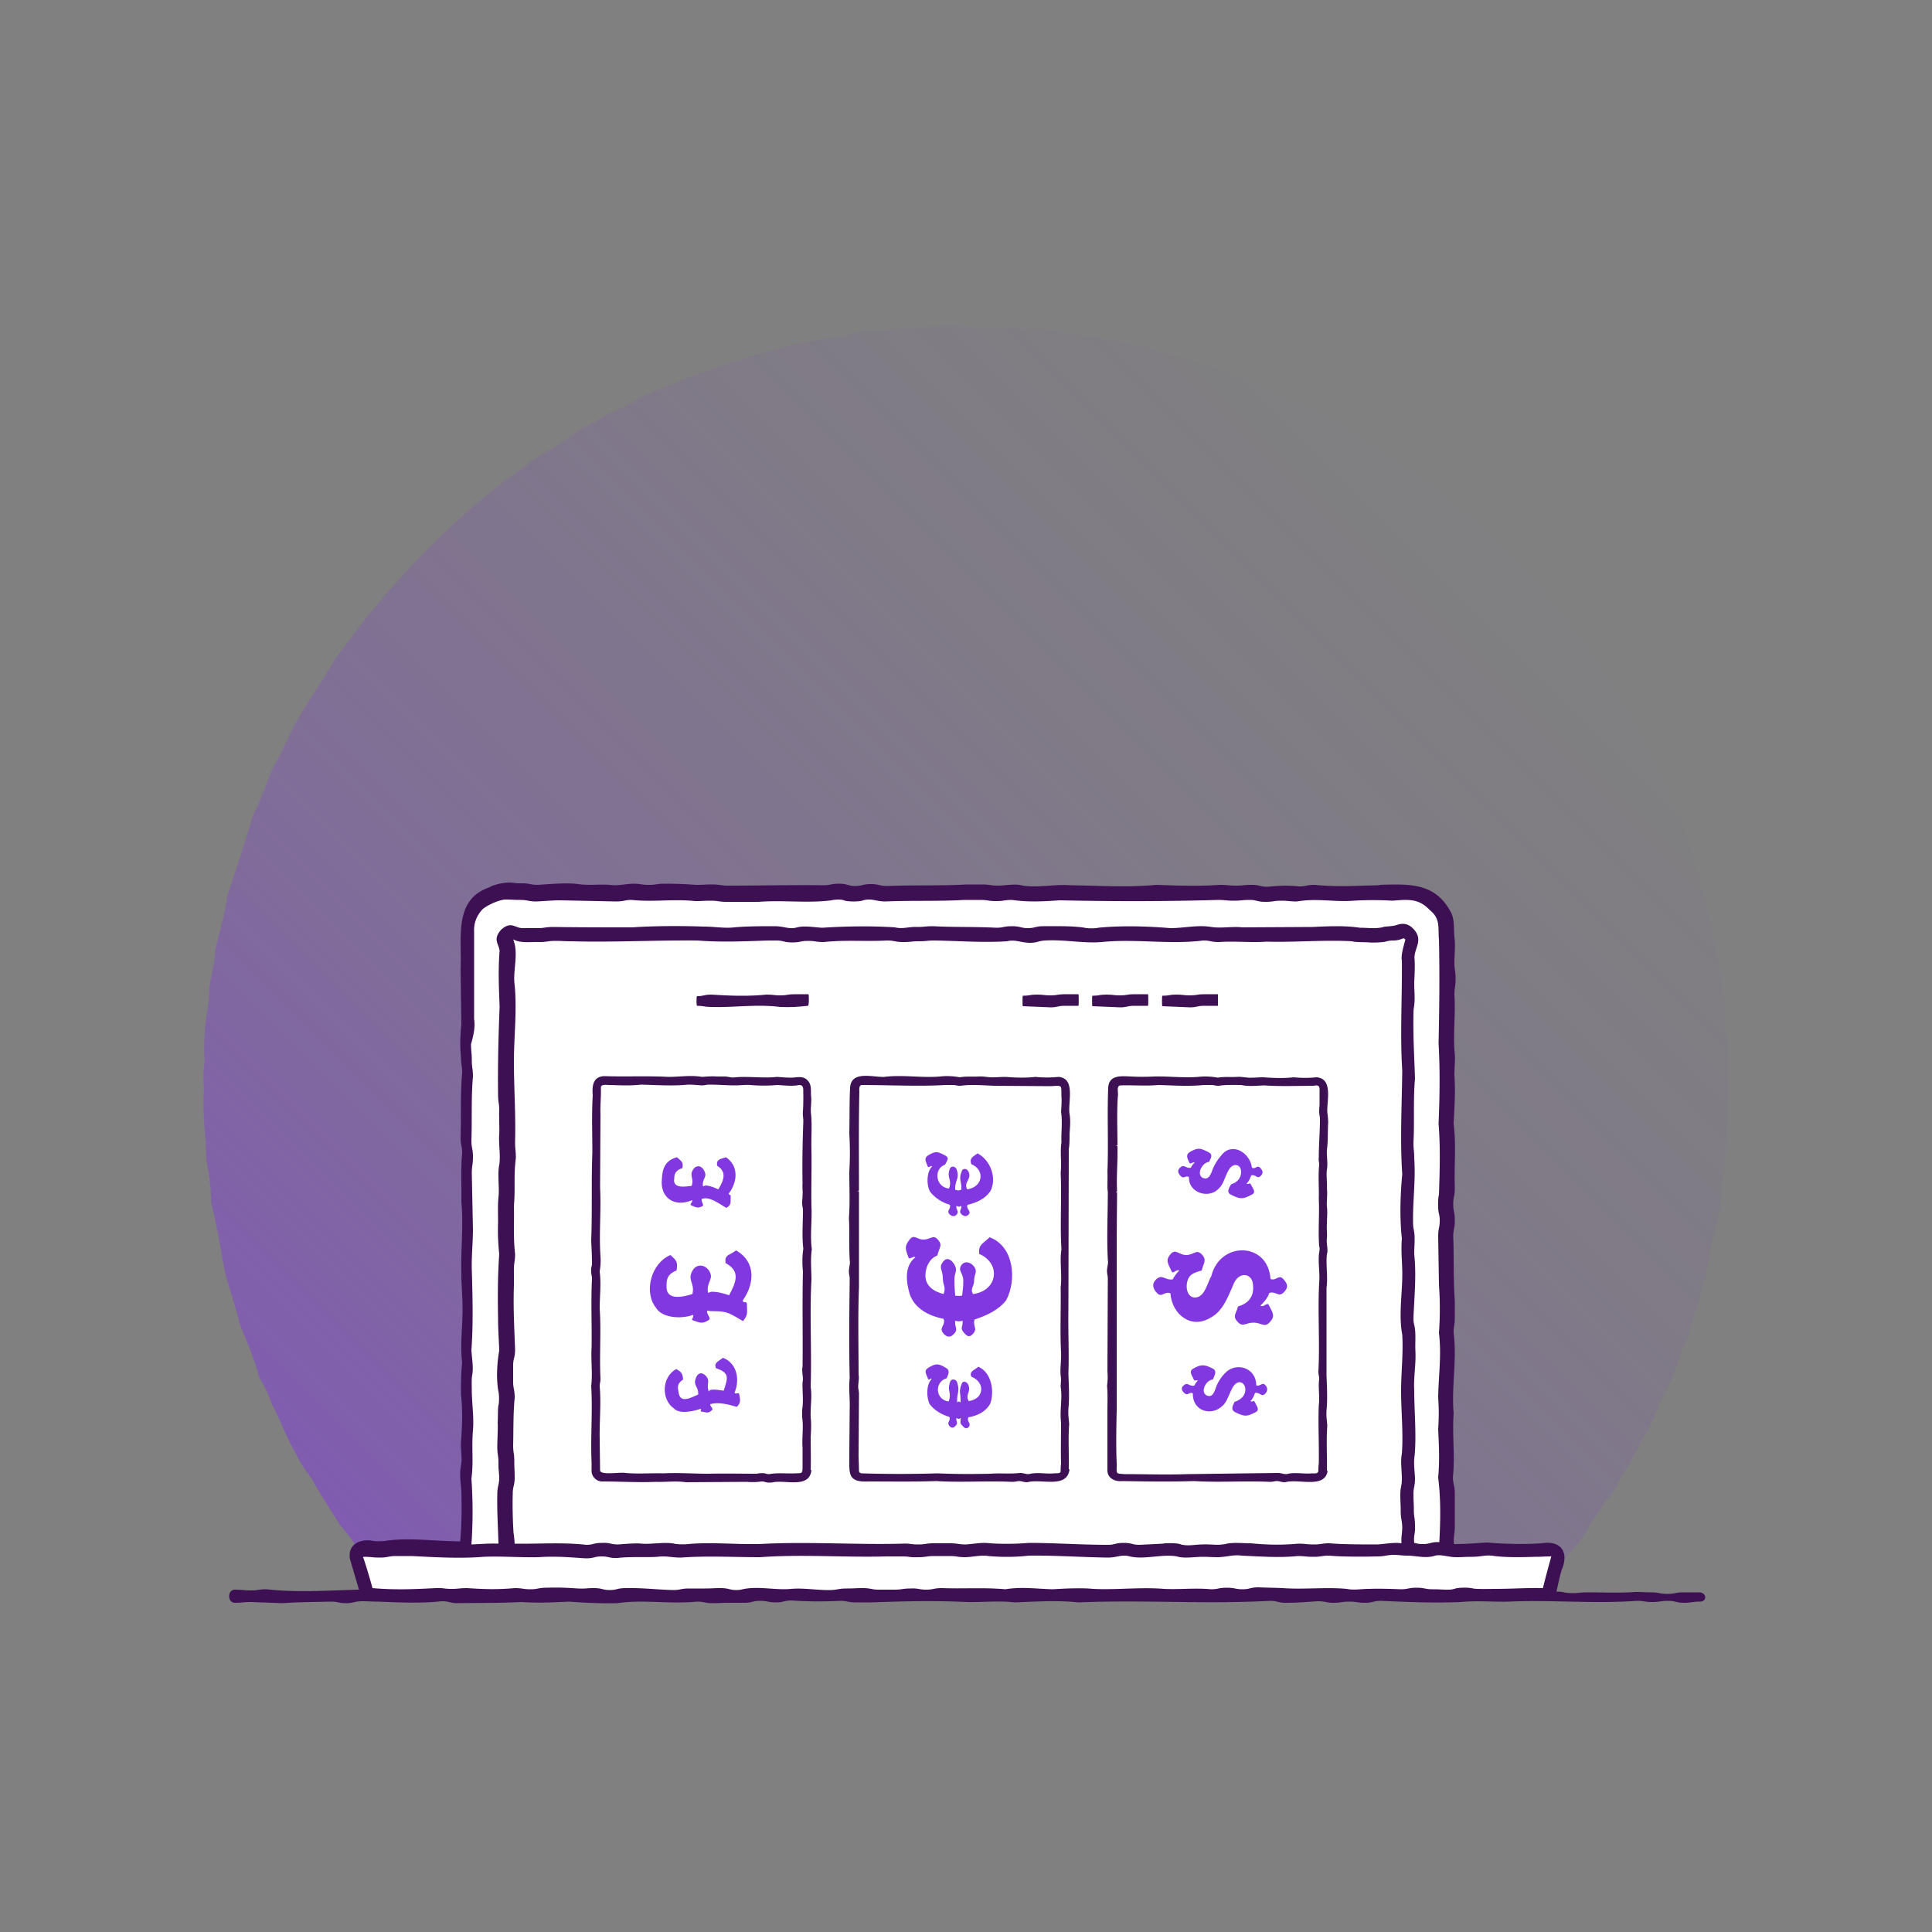 <svg xmlns="http://www.w3.org/2000/svg" xmlns:xlink="http://www.w3.org/1999/xlink" viewBox="0 0 500 500" xmlns:v="https://vecta.io/nano"><rect x="0" y="0" width="500" height="500" fill="#808080" stroke="none"/><linearGradient id="A" gradientUnits="userSpaceOnUse" x1="429.492" y1="102.352" x2="-21.938" y2="553.782"><stop offset="0" stop-color="#8138e0" stop-opacity="0"/><stop offset=".13" stop-color="#8138e0" stop-opacity=".02"/><stop offset=".26" stop-color="#8138e0" stop-opacity=".07"/><stop offset=".4" stop-color="#8138e0" stop-opacity=".17"/><stop offset=".54" stop-color="#8138e0" stop-opacity=".29"/><stop offset=".67" stop-color="#8138e0" stop-opacity=".46"/><stop offset=".81" stop-color="#8138e0" stop-opacity=".66"/><stop offset=".95" stop-color="#8138e0" stop-opacity=".9"/><stop offset="1" stop-color="#8138e0"/></linearGradient><path d="M447.4 282l-.8 18.2-1.1 7.2c0 2.4-.2 4.9-.8 7.2-.3 2.5-.9 4.8-1.7 7.1-.6 3.6-1.2 7.2-2.1 10.7l-4.3 14c-1.1 2.2-1.9 4.5-2.5 6.8-1.3 3.4-3 6.6-4.6 9.9-1 3.5-2.8 6.7-4.7 9.9-1.6 3.3-3.5 6.4-5.4 9.5-1 2.3-2.3 4.3-3.9 6.1-1.3 2-2.7 4.1-4.1 6a30.55 30.55 0 0 1-4 6.1c-3.4 3.5-5.7 7.8-9.3 11l-296.4.2c-2.3-2.8-4.6-5.6-7.1-8.3-2.2-3-4-6.1-6.5-8.8-2.6-4.1-5.3-8.2-7.6-12.4-1.5-1.9-2.9-3.9-3.9-6.2-2.6-4.2-4-8.8-6.4-13.1-.7-2.4-1.8-4.5-3.1-6.6-1.2-4.7-3.2-9.2-5-13.7-1.1-4.7-2.8-9.3-4-14-1-6-2.1-12-3.5-17.9.1-3.7-.6-7.3-1.2-10.9-.1-6.1-1.1-12.1-.6-18.2-.3-2.4-.2-4.8.2-7.2-.2-2.4-.2-4.8 0-7.2 0-3.7 1.2-7.1 1.1-10.8.3-3.6 1.5-7.1 1.6-10.7 1-4.7 2.6-9.3 3.1-14.1 2.4-6.8 4.5-13.7 6.6-20.6 2.3-4.2 3.5-9 5.7-13.3 2.4-4.2 4.1-8.7 6.6-12.8 3.1-5.2 6.5-10.1 9.5-15.3 3.7-4.7 7.2-9.6 11.1-14.2 10.1-11.9 21.4-22.9 33.8-32.3 2.1-1.3 4-2.7 5.8-4.3 2.1-1.3 4.2-2.4 6.2-3.7s3.9-2.7 5.9-4.1c2.2-1 4.3-2.2 6.3-3.6l6.6-2.9c2-1.3 4.1-2.5 6.4-3.3 7.7-3.3 15.6-6.3 23.7-8.7 8-2.6 16.2-4.6 24.6-5.6 3.5-1.1 7.1-1.4 10.7-1.4 5.9-1.5 12-.7 18-1.5 2.4.3 4.8.5 7.2.3 3.6.4 7.2-.3 10.8.6 6-.1 12 .9 17.9 2.2 4.8 0 9.4 1.9 14.2 2.4 4.4 1.8 9.3 2.4 13.8 4.3 3.6.7 6.9 2.1 10.2 3.6 3.6.7 6.8 2.3 10 4.1 7.7 3.4 15.5 6.7 22.3 11.7 4.4 2.1 7.9 5.4 12 8 1.9 1.5 3.9 2.8 5.9 4.1 1.7 1.7 3.5 3.2 5.5 4.7 1.8 1.7 3.7 3.1 5.7 4.5 2.5 2.6 5.1 5.1 7.7 7.6a61.36 61.36 0 0 0 5.1 5.1c3.3 3.5 6.4 7.2 9.5 10.8 1.8 3.2 4.5 5.6 6.5 8.7 4.6 7.1 9.2 14.1 13.4 21.4 2 4.4 4.7 8.4 6 13.1 1.2 2.1 2.2 4.3 2.8 6.6 1.1 2.1 2.1 4.3 3 6.6 4.6 12.5 7.2 25.4 9.7 38.4.1 2.4.5 4.8.9 7.2-.1 2.4 0 4.8.3 7.2 1 5 .4 9.9.7 14.6h0z" fill="url(#A)"/><path d="M401.4 401.1c-33.1.5-26.2 4.8-26.9-27l-.1-83.2c.4-70.4 10.5-59-58.8-59.9H171.8c-11 .7-21.8-.3-32.9.4-18.4-4.9-19.5 12.5-18 26.1v99.8c.6 9.8-.3 19.3.1 29.1-.8 6 3.2 17.1-6.1 14.7-10.4-.4-31.1-3.6-18.5 11.6 11 .6 21.7-.3 32.7.4l188.4-.3 57.4.4c9.9-1.2 34.7 4.5 26.5-12.1z" fill="#fff"/><path d="M439.7 412.1h0-4.1c-2 0-2.1.4-4.1.4s-2.1-.4-4.1-.4-2.1-.1-4.1-.1c-4.3.3-8 .1-12.4.1-2.1 0-2.1.2-4.1.2s-2.1-.4-4-.4c.5-2 .8-3.9 1.4-5.7 1.9-4.6-.3-7.6-5.2-6.8-4.8.3-9.3.2-14.2-.2-3.3.2-5.3.4-8.5.4-.2-2.1.2-2.4.2-4.7v-4.2-4.1c0-2.2-.4-2.2-.5-4.2.6-5.6-.2-10.9.2-16.6-.6-7 .9-13.8 0-20.8 0-2 .3-2 .3-4.2v-4.2c-.4-5.6-.2-11-.4-16.6 0-2 .4-2 .4-4.2s-.4-2.2-.4-4.2c0-1.9.4-2 .4-4.2-.2-5.6.4-11-.3-16.6.2-4.3.5-8.2.2-12.5 0-2.2.3-4.5 0-6.5-.3-4.7.3-9.5 0-14.3 0-2 .3-2 .3-4.2 0-2.1-.3-2.2-.3-4.2 0-2.3.3-4.4 0-6.5-.2-1.8.1-4.4-.8-6.3-4.1-8-10.9-7.5-18.7-7.3l.2.1c-5.9.1-11 .5-16.8-.1-2.2 0-2.2.4-4.1.4-2.8-.3-5.4-.2-8.2.1-1.8 0-2-.5-4.1-.5s-2.1.2-4.1.2-2-.2-4.1-.2c-5.7.4-10.7.2-16.4 0-7.4.7-15.1.2-22.5.1-4-.3-8.1.7-12.1.1-2-.6-4.4 0-6.5 0-2 0-2-.3-4.1-.3H250c-7 .4-13.6.1-20.5.4-1.9 0-2-.5-4.1-.5-2.2 0-2.2.5-4.1.5s-1.9-.6-4.1-.6-2.2.4-4.1.4c-8.3-.1-16.4.1-24.7.1-1.9 0-2-.3-4.1-.3s-2.1.1-4.1.1c-3-.2-5.2-.3-8.2-.3-2.1 0-2.1.3-4.1.3s-2-.3-4.1-.3c-2.4.1-3.9.6-6 .3-2.4-.2-5.7.2-8.1-.2-3.3-.4-7.2 0-10.5.2-2 0-2-.4-4.1-.4-1 0-1.5 0-2-.1-1.9-.3-4.9.2-6.6 1.2-9.2 3.2-6.9 13.2-7.3 20.9l.2 14.6c-.3 2.9-.4 5.4-.1 8.3 0 2.1.3 2.2.3 4.2-.5 5.6-.2 11-.4 16.6 0 2.2.4 2.2.4 4.2-.4 4.3-.1 8.1-.2 12.5.6 6.3-.2 12.5 0 18.8 0 2.5.3 5.8.3 8.3.1 4.7-.7 9.8-.1 14.5-.3 3-.3 5.3-.3 8.3.5 4.6.3 7.8 0 12.5-.1 2.5.4 3.7 0 5.9-.1.6-.2 1.2-.2 2.4 0 2.1.2 2.2.3 4.2.1 4.6.1 8.4-.3 13-6.2 0-12.7-1-18.9-.2-.8.2-2.9.2-3.6.1-3.2-.7-6.8.8-6 4.8l2.3 7.8c-7.9.2-16 .8-23.9-.1-2.1 0-2.1.3-4.1.3s-2.1-.2-4.1-.2-2 3.4 0 3.4 2.1-.2 4.1-.2l8.2.3c4.3-.3 8-.3 12.4-.4 2.1 0 2.1.4 4.1.4s2.1-.5 4.1-.5 2.1.1 4.1.1c5.6.2 10.9.5 16.5-.1 2.1 0 2.1.5 4.1.5 5.6-.1 10.8 0 16.5-.3 4.3.3 8 .1 12.4-.1 4 .3 8.2.5 12.4.4 6.9-1 13.6.3 20.6-.4 2.1 0 2.1.4 4.1.4s2.1-.1 4.1-.1h4.1c2.1 0 2.1-.5 4.1-.5s2.1.4 4.1.4 2.1-.5 4.1-.5c3.9.3 8.5.3 12.4.1 2.1 0 2.1.4 4.1.4h4.1c8.3-.3 16.4-.5 24.7-.1 4.3.1 8-.4 12.4.1 5.7-.2 10.7-.6 16.5 0 16.8-.7 32.9.5 49.5-.4 2.1 0 2.1.5 4.1.5 3.1 0 5.2-.2 8.3-.4 2.1 0 2.1.4 4.1.4s2.1-.3 4.1-.3 2.1.3 4.1.3 2.1-.5 4.1-.5c7 .3 13.6.6 20.7.3 4.4-.4 8 0 12.4-.1 11-.5 22 .6 33-.2 2.1 0 2.1.3 4.1.3s2.1-.3 4.1-.3 2.1.5 4.1.5 2.1-.3 4.1-.3 1.8-2.4-.2-2.4zm-317-148.4V241c-.1-2.3.8-4.2 2.2-5.7 1.3-1.1 4-2.3 5.7-2.5 2 0 2 .1 4.1.1 1.9 0 2 .4 4.1.4 2.3-.1 4.2-.3 6.3-.3l14.3.3c2.2 0 2.2-.4 4.1-.4 5.6.6 10.8-.3 16.4.3 2.1 0 2.1-.1 4.1-.1 1.9 0 2 .3 4.1.3h8.2c6.2-.5 12.8.4 18.9-.4.7-.2 2.5-.3 3.2 0 .8.4 4.2.4 5 0 2.2-.6 3.3.3 5.7.3 7.1-.3 13.6 0 20.5-.4h4.1c2 0 2 .3 4.1.3s2.1-.3 4.1-.3c4.1.6 8.2.4 12.3.1 13.7.3 27.4.3 41-.1 2 0 2 .2 4.1.2s2.1-.2 4.1-.2c1.9 0 1.9.5 4.1.5 2.1 0 2.1-.3 4.1-.3s2 .2 4.1.2c5-.9 9.7.2 14.6-.2 3.4-.2 6.6-.2 10.1 0 3.8-.3 6.7-.7 9.6 2.4 2.9 2.3 2.1 4.7 2.4 7.7.2 9 .1 17.8-.1 26.8.4 7.1.3 13.6 0 20.8.5 6.2.3 12.2.1 18.4-.3.9-.3 4 0 4.9.1.5.2.9.2 1.7 0 2-.4 2-.4 4.2l.2 12.5c.3 4.4.3 8.1 0 12.5.7 5.8-.1 10.7-.2 16.6.2 3.4.2 4.9 0 8.3.2 4.5.4 7.9 0 12.5.7 5.8.6 10.8.3 16.7-2.2-.1-2.3.5-4.2.5-1.1 0-1.4-.1-2.3-.3-.2-2.1.3-2.2.2-4.4 0-2.2-.3-2.2-.3-4.1 0-2.1-.1-2.1-.1-4.1 0-1.9.4-2 .4-4.1-.1-2.2-.4-3.9-.1-5.9.5-5.4-.1-11.5-.1-16.9-.2-3.5.5-6.7.3-10.3-.1-2.1.2-4.7-.3-6.6-.1-.5-.2-.8-.2-1.7.2-5.5.8-11 .2-16.6 0-2 .1-2 .1-4.1 0-2.2-.4-2.2-.4-4.1-.1-5.7.7-10.9.3-16.6 0-2.1-.2-2.1-.2-4.1.3-5.5-.1-11 .4-16.6-.2-5.8-.5-10.9-.4-16.6 0-2 .3-2 .3-4.1s-.1-2.1-.1-4.2c.1-2.2.2-3.7.1-5.8-.4-2.9 2.6-5-.4-8.1-1.7-1.7-3.3-1.2-4.3-.9-1.1.4-3.1.3-3.7.6-2.1.4-3.5.1-5.7.1-4.1-.6-8.1-.4-12.3-.2l-18.2.1c-2.4-.3-5.5.3-8-.1-3.5-.6-7.1.3-10.6.3-6.1-.5-12.6-.7-18.7-.1-.7.2-2.7.2-3.5 0-3-.5-7.3-.4-10.6-.4-2.2 0-2.2.5-4.1.5-1.8 0-1.9-.5-4.1-.5-2.1 0-2.2.4-4.1.4-5.6-.3-10.7-.1-16.3-.4-2.1 0-2.1.2-4.1.2-2.3-.1-3.7.6-5.8.1-6.1-.4-12.6-.3-18.8.1-2.1-.1-4.5-.6-6.5-.1-2 .6-3.4-.3-5.8-.3-3.5 0-7.1 0-10.5.3-2.4.3-5.1-.2-7.8-.2-5.6-.2-13-.2-18.5.2-6.9 0-13.5 0-20.5-.1-2.1 0-2.2.3-4.1.3H135c-1.9-.2-2.8-1.8-5.3.4-2.2 2.5-.7 3.5-.4 5.4-.4 4.9-.2 9.6 0 14.5-.3 7.5-.5 15.1-.4 22.7 0 2.2.3 2.2.3 4.1-.1 1.2.1 5.1 0 6.2-.2 2.5.4 5.6 0 8-.5 2.4.1 6-.2 8.4-.2 1.9-.1 4.3-.1 6.4-.1 3.3 0 5.1.3 8.3-.4 5.5-.4 11-.3 16.6 0 3.1.2 5.2.3 8.3-.6 3.4-.8 7.4-.2 10.7.2.7.2 2.8 0 3.5-.2.8-.1 3.5-.2 4.4.1 1.8-.1 4.2-.1 6.3s.3 2.2.3 4.1c0 1.1 0 1.7.1 2.2 0 .5.1 1 .1 2-.1 1.9-.5 1.9-.5 4.2-.1 4.1.2 8.6.3 12.6-2.3-.1-4.6.1-7 .2.4-5.7.4-11.3 0-17 .6-4.3 0-8.1.4-12.5.3-3.5-.3-7.1-.3-10.4 0-.7-.1-3.1.1-3.9.4-2-.1-4.4-.2-6.5.5-6.9.3-13.8.1-20.8-.1-3.3.3-7.2.3-10.4l-.3-14.6c0-2 .3-2 .3-4.2s-.4-2.2-.4-4.2c.2-5.7-.1-10.9.4-16.6 0-2.1-.3-2.2-.3-4.2 0-2.1-.2-2.2-.2-4.2.7-2.4 1.1-4.4.8-6.5zm10.2 133c-.2-3.1-.3-7-.2-10.2 0-1.9.5-2 .5-4.1s-.1-2.1-.1-4.2c0-2.2-.3-2.2-.3-4.1.1-4.4 0-8 .4-12.4 0-2.2-.4-2.2-.4-4.1v-4.2c0-1.9.5-2 .5-4.1-.2-5.8-.5-10.8-.3-16.6v-4.1c0-2 .3-2 .3-4.1-.5-4.5-.2-8-.3-12.4.4-4.6-.1-7.8.5-12.4 0-2.1-.2-2.1-.2-4.2.2-7-.3-13.8-.3-20.7s.9-13.8.1-20.7c-.2-3.7 1.1-7.6-.3-11h0c2 1.1 4.5.6 6.8.7 2.1 0 2.1-.3 4.1-.3s2 .1 4.1.1c11 .3 21.7-.3 32.7-.2 6.1.5 12.4.2 18.4 0h2c1.8 0 2 .5 4.1.5 2.2 0 2.1-.4 4.1-.4 1.9 0 2 .3 4.1.3 5.7-.6 10.7-.1 16.4-.4 1.9 0 2 .4 4.1.4s2.1-.2 4.1-.2c2.1 0 2.1-.2 4.1-.2 6.2.1 12.6.6 18.7.2 2.1-.5 3.4.3 5.8.4 2.2 0 2.2-.5 4.1-.6 4.8-.3 9.9.8 14.6.4 8.8-.9 17.6.7 26.3-.4 1.9 0 1.9.4 4.1.4 4.3-.3 7.9.2 12.3-.1 7.4.2 14.9-.5 22.1-.1.8.3 3.5.2 4.4.3s3.9 0 4.6-.3c.5-.1.8-.2 1.6-.2 1.3 0 2-.3 2.8-.6 0 0-.1-.1.1.1s.3.2.3.3c-.4 1.5-1.2 4.1-.9 5.4.1 9.4-.5 19 .1 28.5-.1 8.8-.6 18 0 26.8-.5 5.3-.7 11.2-.1 16.6-.3 3.5.2 6.9.1 10.3-.1 4.7-.9 9.9 0 14.6.3 4.9-.3 9.6-.3 14.6 0 5.3.6 10.9.2 16.2-.4 1.9 0 4.5 0 6.5s-.4 2-.4 4.2c0 2.1.1 2.1.1 4.1 0 2.1.3 2.2.4 4.1 0 2-.3 2.2-.2 4.3-2.1-.3-4.2.2-6.3.3-3.3 0-9.1 0-12.3-.3-2.1 0-2.1.3-4.1.3s-1.9-.2-4.1-.2c-4.4.4-7.8.3-12.3-.1-2 0-4.7-.3-6.5.2-2.2.4-3.5 0-5.8.1-2.1 0-3.7.5-5.7 0-.8-.4-3.8-.4-4.7-.2l-6 .3c-1.9 0-1.9-.5-4.1-.5s-2.2.5-4.1.5c-6.8 0-13.6-.5-20.5-.5a67.02 67.02 0 0 1-10 .1c-2.1-.3-4.3.2-6.3.3-1.9 0-2-.3-4.1-.3h-4.1c-2.2 0-2.1.3-4.1.3s-2-.3-4.1-.2c-11.6.3-23.5-.5-35 0-6.6.4-13.8-.5-20.4.1-.7.1-2.9.1-3.6-.1-2.4-.5-6 .2-8.4 0-1.7-.2-4.4.1-6.2.2-1.9 0-1.9-.5-4.1-.4-2.2 0-2.2.5-4.1.5-6-.7-12.4-.2-18.5-.3-.1-1.3-.2-2.3-.3-2.8zM94 403c.1-.1.1-.1.2-.1 2 0 2 .2 4.1.2 2.2 0 2.2-.4 4.1-.4h4.1c6.1.3 12.5.7 18.6.2 4.5-.2 9.5.2 14.2.1 4.4-.3 7.8 0 12.3.3 2.2 0 2.2-.5 4.1-.5s2 .5 4.1.4c3.6-.4 6.9-.1 10.4-.3 2.2-.3 3.6.2 6 .2 6.9-.5 13.5-.1 20.5-.1 11-.8 21.7.1 32.7-.2h4.1c2 0 1.9.3 4.1.2 2.1 0 2.2-.3 4.1-.3h4.1c2 0 1.9.3 4.1.3 2.3-.1 3.9-.6 5.9-.3 3.3.3 7.1.3 10.4-.1 6.8-.1 13.5.4 20.5.5 2.4 0 3.6-.9 5.7-.3 3.8.9 8.4-.7 12.2 0 1.8.6 4.6.1 6.6.1s2 .1 4.1.1c2.4-.1 3.9-.7 6.1-.4 4.6.2 9.8.6 14.4.1 2 0 1.9.2 4.1.2 2.1 0 2.1-.3 4.1-.3 3.2.3 9 .3 12.3.2 2.1 0 2.2-.3 4.1-.4 2 0 2 .2 4.1.2 2.5.1 4.3.7 6.6.1 1.6-.6 3.7.3 5.7.3 2.1 0 2.1-.1 4.1-.1 2.7 0 3.5-.6 5.9-.2 3.2.4 7.2.3 10.5.2 2.1 0 2.1-.1 4.1-.1 0 0 .1.1 0 .3-.8 2.8-1.4 5.1-2.1 7.9-4.3-.1-8 .2-12.3.2-1.4 0-4.7.1-5.8-.1-.8-.3-4-.3-4.8.1-.5.1-.8.2-1.6.2-2 0-2-.1-4.1-.1-1.9 0-2-.4-4.1-.4s-2.2.4-4.1.4c-2.3-.1-5.8-.2-8.2-.1-2.1 0-3.8.4-5.8 0-5.2-.5-11.3.2-16.5-.2-2.1-.1-4-.1-6.3-.2-2.2 0-2.2.5-4.1.5s-2-.4-4.1-.4c-2.2 0-2.2.4-4.1.4-4.2-.4-8 .1-12.2-.1-5.9-.5-12.3.3-18.3 0-2.9-.3-7.4-.1-10.4.1-4.2-.1-8.1-.7-12.3 0-5.6-.5-10.8-.1-16.4-.3-2.2 0-2.2.4-4.1.4s-2-.4-4.1-.3c-2.1 0-2.1.3-4.1.3h-4.1c-1.9 0-2-.4-4.1-.4s-2.1.1-4.1.1c-2.1 0-2.2.3-4.1.4-3.5.1-7-.6-10.4-.3-3.9.4-8.6-.8-12.5.1-.5.1-.8.2-1.6.2-1.9 0-1.9-.5-4.1-.5-2.1 0-2.1.1-4.1.1h-4.1c-2.1 0-2.2.4-4.1.4-4.2-.1-8-.6-12.3-.5-2.2 0-2.2.5-4.1.5s-1.9-.5-4.1-.5c-2.1 0-2.1.2-4.1.1-2.9-.2-5.2-.3-8.2-.2-2.1 0-2.2.4-4.1.4-2 0-2-.3-4.1-.3-4.5.4-7.8.3-12.3 0-2.1 0-2.1.2-4.1.2s-2-.3-4.1-.2c-5.7.3-10.6.5-16.3 0-.8-2.9-1.4-4.9-2.3-7.7-.2-.1-.1-.2-.1-.3zm115.9-114.7c-.2-1.4.2-3.2 0-4.7-.1-1.4.2-2.9-.9-4-1.1-1.2-2.6-.8-4-.7-1.4 0-2.5-.1-3.9-.2-3.6.4-7.2-.2-10.8.1-1 .2-1.7-.2-2.8-.2h-1.9c-1.3-.1-2.6 0-3.9.1-2.8-.5-5.9 0-8.7 0-5.6-.3-11.1 0-16.7-.2-2.9.2-3.1 2.6-2.9 5-.3 4.9-.1 9.9-.1 14.8-.3 7.5 0 15.3-.3 22.8.1 2.2.2 3.8.2 5.9 0 .8-.3 1-.2 2 0 1 .2 1.1.2 2-.3 5.9 0 11.9-.1 17.8-.2 3.3.3 6.6-.1 9.9.4 6.5-.2 13.2.1 19.8v2c-.1 1.6 1.3 3 2.9 2.9 4.4 0 9.3.3 13.7.1 2.6.1 5.2-.3 7.8.1l15.7-.1c1.4.1 2.5.1 3.9-.1.9 0 .9.3 2 .3 1 0 1.1-.2 2-.2 3.2-.2 8.5 1.4 8.9-3.1l-.2.1c.1-2.5 0-6 0-8.5.1-1.7.2-3.5 0-5.2-.1-2.7.4-5.3 0-7.9.3-9.2-.3-18.5.2-27.7 0-2.7-.3-5.2.1-7.9-.5-3.7.1-7.4-.1-11.1-.1-4.8.1-9.8 0-14.6-.1-3.1.2-6.3-.1-9.3zm-2 1.9c-.2 5.3-.3 10.8-.2 16.1-.1 1 .1 2 0 3 0 .9-.1 1-.1 2s.2 1.1.2 2c0 3.3-.3 6.6.1 9.9-.3 1.8-.3 4-.1 5.9-.2 8.2 0 16.5-.1 24.6-.3 1.2.3 2.8 0 4-.1 2.3.3 4.7-.1 7.1v2c.4 2.7-.1 5.1.1 7.9v4.9c0 1.9-.2 1.6-1.9 1.7-2.2.1-4.5-.2-6.7.2-.4 0-.5 0-.8-.1-.4-.2-1.9-.2-2.4 0-4.1 0-8.4-.1-12.5 0-3.9 0-7.8-.3-11.7-.1-3-.1-6.7.2-9.8-.1-1.3-.3-6.6.7-6.6-.7l-.1-7.9c-.1-4.6.4-9.3 0-13.8 0-.9.2-1 .2-2-.3-6.1.2-12.2-.2-18.2 0-3.1.4-6.4 0-9.5.2-1.5.3-2.3.2-4-.4-6 .2-11.8-.1-17.8l.1-18.9c-.1-2.3.2-4.7.1-7 .1-1 2-.5 2.6-.6 2.8.1 5 .2 7.8-.1 4 .1 8.2.4 12.2 0 1.2 0 2.1.1 3.5.2.9 0 1.1-.2 2-.2 2.2 0 4.5.2 6.7.2 1.2 0 2.7-.2 3.9-.1a40.91 40.91 0 0 0 7 0c1.7.1 3.4.3 5.1.1 2-.5 1.5 1.2 1.6 2.6 0 1.3 0 2.7-.1 4-.1 1.2.1 1.7.1 2.7z" fill="#3c1053"/><path d="M190.5 323.6c5.2 3 4.8 8.6 1.7 13 .2.8 1.1 0 1.1.9 0 2.3.4 2.6-1 4.4-1.1-.6-2.6-1.6-3.9-2.1-2-.7-3.7-.3-5.4-.6-.2 1.1 1.3 1.9.3 2.5-1.6 1-2.2.6-4 0-.6-.2.5-1 0-1.4-2.5 1-7.8 1-9.5-1.8-3.3-4.1-1.3-11.6 3.7-13.7 1.7 1.5 1.9 1.8 1.6 4-2.6 1-2.6 2.6-2.6 4-.2 4 4.4 2.8 6.7 2.1.7-3-1.5-3.5.1-6.2 1-1.6 3-1.5 4.1 0 1.6 2.3-.6 2.9-.2 5.7.1.4.5-.1 1-.1 1.7 0 3.2.5 4.5.9 1.8-3.4 3-6.2-.9-8.3-.4-2.2 1-2 2.7-3.3h0zm-3.4 27.8c3.5 1.3 4.5 5.5 3 9 .2.6 1.1-.2 1.2.4.3 1.6.5 2.1-.6 3.3-2.3-.7-4.9-1.3-6.9-.7 0 .8 1 1.1.4 1.6-1 .9-1.3.5-2.7.3-.5-.1.2-.5-.2-.7-1.7.6-5.4 1.5-6.9-.1-3.3-2.3-3.2-8.1.6-10.2 1.4.8 1.6 1.1 1.8 2.7-1.7 1.1-1.4 2.2-1.2 3.2.3 3.3 3.4 1.4 5.1.7.1-2.2-1.4-2.2-.6-4.3.5-1.3 1.5-1.6 2.5-.6 1.4 1.5.1 2.1.8 4 .1.3.2-.3.5-.3 1.2-.2 2.4.1 3.4.2 1-3.2 1.7-4.6-2-5.8-.6-1.4.5-1.7 1.8-2.7h0zm.8-51.9c3.2 2.2 3.1 6.2.7 9.4.1.6.6.1.5.7-.1 1.6.3 2.1-1.1 3-2-1.1-4.4-3.1-6.4-2.3-.2.8.8 1.6.1 1.9-1.2.6-1.7.2-2.9-.3-.4-.2.6-.9.3-1.3-4.3 1.9-8.4-.4-7.8-5.6.1-2.8 1.1-4.8 3.9-5.5 1.2 1.1 1.7 1.2 1.4 2.8-1.9.6-2.1 1.7-2.1 2.7-.5 2.7 2.9 2.1 4.5 1.9.7-2.1-.8-2.6.5-4.4.8-1.1 2.1-.8 2.7.4 1 1.8-.5 2-.3 4 0 .3.4-.1.8-.1 1.2.1 2.3.6 3.2 1 1.4-2.3 2.3-4.5-.3-6.1-.3-1.7.8-1.7 2.3-2.2h0z" fill="#8138e0"/><path d="M265.9 383.6c-1 0-1.1-.2-2-.3-.9 0-.9.2-2 .2-6.6-.3-13.1.2-19.6-.2-5.8.2-11.8.1-17.6.1-5.7.3-4.8-2.5-4.9-6.9l.1-11.9c.1-2.7-.3-5.3 0-7.9-.2-8.5-.1-17.2 0-25.7 0-.9-.2-1-.2-2 0-1.1.4-1.9.2-2.9-.2-3.6 0-7.3-.2-10.9.3-3.9.1-7.9.1-11.9.2-3.5.2-6.5 0-9.9.1-4.1 0-7.9.2-11.9.3-4.5 5.8-2.7 8.8-2.8 4.8-.6 9.7.3 14.5-.1 1.6-.2 3.5-.1 5.1.2 1.6-.3 3.3-.1 4.9-.2 1.3-.1 2.7.3 3.9.2 1 0 1.9-.1 3-.1 2.7.2 5.1.3 7.8 0a29.08 29.08 0 0 0 5.9 0c4.6.3 2.4 6.7 2.9 9.6.3 1.7.1 3.5 0 5.2 0 1.3 0 2.8-.2 3.9l-.1 41.5c-.1 5.5.2 11.2 0 16.6.1 3 .3 6.1 0 9.1-.1 1.6.1 2.5.2 4-.3 3.8 0 7.9-.1 11.7l.2-.1c-.6 5.2-7.4 2.4-10.9 3.4zm-1.9-2.4c1.1 0 1.7.5 2.7.2 1.9-.4 4.2.1 6.1-.1.4-.1 1.7.2 1.7-.6 0-1 0-1 .1-2-.1-3.5 0-7.3 0-10.6-.4-3.1.4-6.1-.1-9.2 0-.9.2-1.9 0-2.8-.2-2 .2-4.2.1-6.1-.3-5.5 0-11.3-.1-16.8.4-3.3-.3-6.7.2-9.9-.4-6.6.1-13.2-.2-19.8.3-2.8-.2-5 .2-7.9-.1-2.7.3-5.2-.1-7.9.1-1.3.2-2.6.1-4-.1-2.9.4-2.8-2.7-2.6l-14.6-.1c-3.1-.1-5.8-.4-8.9 0-1 0-1.1-.2-1.9-.2h-2c-6.6.4-14.7 0-21.5 0-.9 0-.7 1.3-.7 1.7-.2 8.5-.1 17.1-.1 25.6l-.4.2h.4v24.8c-.3 7.6-.1 15.1-.1 22.7.2.9-.1 2.2-.1 3 0 .9.2 1 .2 2l-.1 15.8c0 1.2.1 2.7.1 4a.68.68 0 0 0 .7.7c6.5.2 13.2.2 19.6 0 4.6.2 9.1.2 13.7.1 2.6-.2 5 .1 7.7-.2zm68.6 2.4c-1 0-1.1-.2-2-.3-.9 0-1 .2-2 .2-6.5-.3-13.1.2-19.6-.2-6.1.2-12.5.1-18.6 0-1.9.2-3.9-.8-3.8-2.9v-15.8c0-2.1.1-3.9-.1-5.9.2-1.8.2-2.1.1-4l.1-23.8c0-.9-.2-1-.2-2 0-1.1.4-1.9.2-2.9-.3-5.9 0-11.8 0-17.6-.2-.8 0-4.2-.1-5.1.3-7.3-.1-14.5.2-21.8.2-3.4 3.4-3 5.9-2.9 2 .1 3.9.1 5.9 0 3.8-.1 7.7.4 11.5.1 1.6-.2 3.5-.1 5.1.2 1.5-.3 3.3-.1 4.9-.2 1.3-.1 2.7.3 3.9.2 1 0 1.9-.1 3-.1 2.7.2 5.1.3 7.8 0a29.08 29.08 0 0 0 5.9 0c4.3.3 2.7 6 2.8 8.9.1 1 .3 2.3.2 3.3-.1 2.2 0 4.5-.3 6.6-.1 1.6.3 3.5 0 5.1-.2 1.5.1 3.2 0 4.8.2 1.6-.1 3.2 0 4.8.2 1.3 0 3 0 4.4-.1 1.2.1 2.6 0 3.8-.2 1.2.4 3 0 4.1-.3 2.8.3 5.8-.1 8.7v22.6c.1 2.9.3 6.2 0 9.1-.1 1.6.1 2.5.2 4-.3 3.8 0 7.9-.1 11.7l.2-.1c-.7 4.8-7.5 2-11 3zm-1.9-2.4c1.1 0 1.7.5 2.7.2 1.9-.4 4.2.1 6.1-.1.3 0 1.2.1 1.5-.2.1-.1.2-.2.2-.4 0-1 0-1.1.1-2 .1-5-.2-10.1 0-15 .3-2.3-.2-4.5.1-6.8 0-.9-.2-1-.2-2 .4-7.2-.2-15.6.2-22.9.2-2.2-.2-4.6-.1-6.8 0-1.1.4-1.7.1-2.7-.3-4 .1-8.2-.1-12.2.1-2.9-.2-5.9.1-8.8 0-.9-.2-1-.1-2 0-3.3.3-6.6.3-9.9 0-.9-.2-.9-.2-2 0-1 .1-1.1.1-2v-2.9c0-1.1.2-2.1-1.5-1.7-4.2 0-8.6.2-12.9-.1-2 .1-4 .3-5.9-.1-2.1 0-3.8-.1-5.8.2-1 0-1.1-.2-1.9-.2h-2c-3.9.4-7.8.1-11.7 0-3.3.3-6.5 0-9.8.1-1.2.1-.5 1.9-.7 2.8-.3 4.3-.1 8.5-.1 12.7l-.4.2h.4c.1 3.7-.3 7.9-.1 11.7l-.4.2h.4l-.1 12h0v44.4c-.1 4.5-.2 9.3 0 13.8.1.3-.2 2.3.2 2.5.3.3 1.3.2 1.6.3 5.4 0 11.1.2 16.6 0l23.3-.3z" fill="#3c1053"/><path d="M256.1 320.2c6.3 2.3 7.1 11 4.3 16.3-2 2.6-5.2 4-8.2 5-.5 1.9.9 2.2-.4 3.7-1 1.1-1.6.6-2.5-.5s0-1.4-.2-2.9c-.6.2-1.3.2-1.9 0-.2 1.8.9 2.1-.3 3.4-1 1.1-2 .9-2.9-.3-1-1.4.8-1.9.2-3.6-3.8-.7-7.6-2.7-8.8-6.5-.9-3.1-1.4-7.2 1.5-9.4-.6-.5-1.5.8-1.8 0-.8-2.2-1.1-2.8.3-4.6 1.2-1.5 1.8 0 3.6 0s2.5-1.4 3.7 0c1.4 1.5.3 2.1-.1 4.1-2 .8-3 2.8-3.1 5-.1 2.8 2 4.3 4.7 5 .7-2-.2-2.1-.2-4.2s-1.2-2.6.1-4.2c.9-1.2 2-.6 2.8.6 1.1 1.8.1 2 .1 4.1s.1 2.1.2 4.1c.6.1 1.2.1 1.8 0 .2-2 .3-2 .3-3.9 0-2-1.6-2.6-.4-4.1.9-1.1 2.4-.6 3.2.5 1 1.4 0 1.9 0 3.6s-1.1 2-.3 3.5c6.4-.8 7.4-7.9 1.6-10.4-.2-2.5.9-2.5 2.7-4.3h0zm-3.1-21.7c3.3 1.7 5.1 6.4 3.3 9.8-1.3 1.9-3.6 3-5.9 3.5-.5 1.1 1.1 1.6.3 2.5-.6.7-1.4.5-2-.2s.2-1.1.1-2c-.2 0-.4.2-.6.2s-.5-.2-.7-.2c-.1 1.1.8 1.4.1 2.2-.6.7-1.4.5-2-.2-.6-.9.6-1.3.2-2.3-2-.6-3.9-1.8-5.1-3.4-1-1.8-.9-5.1.5-6.5-.1-.5-.9.5-1.1 0-.5-1.4-1.1-2.1.1-2.9 2-1.2 2.5-1 4.5.1 1.1.6.4 1.2-.1 2.3-3 1-2.6 5.8 1 6.2.9-2.4-.7-2.7.2-5.1.3-.9 1.5-.7 1.8.2.8 2.5-.5 2.6-.4 5.2.2 0 .6.2.8.2s.5-.2.8-.2c.1-2.4-.8-2.5.1-4.8.3-.9 1.4-.7 1.8.2.8 2-1.4 2.6-.4 4.5 4.2-.6 4.6-5.1 1.1-6.5-.6-1.5.3-1.9 1.6-2.8h0zm.2 55.2c3.4 1.5 4.2 6.3 3.1 9.5-1.1 2.1-3.3 3.2-5.7 3.6-.5 1.1.9 1.6.1 2.5-.6.7-1.2.2-1.8-.5s-.2-.8-.3-1.8c-.2 0-.2.2-.5.2-.2 0-.4-.2-.6-.2-.1 1.1.6 1.2-.2 2-.6.7-1.2.6-1.7-.1-.6-.9.5-1.2.1-2.2-2-.6-3.9-1.7-5.1-3.3-.9-1.8-.9-5.1.5-6.5-.1-.5-.7.5-.9 0-.5-1.4-1.2-2.1 0-2.9 2-1.2 2.6-1.2 4.6 0 1.1.6.7 1.5.2 2.7-3.1.8-3.1 5.5.5 6 .9-2.4-.5-2.6.4-5.1.3-.9 1.5-.7 1.8.1.8 2.5-.1 2.6 0 5.2.2 0 .2-.2.4-.2s.2.2.5.2c.1-2.4-.6-2.6.3-4.8.3-.9 1.4-.5 1.7.3.8 2-.9 2.3.1 4.2 4.2-.6 4.2-5 .7-6.3-.6-1.4.6-1.6 1.8-2.6h0zm75.6-22.7c1.5.6 2.1-1.3 3.3 0s1.4 2.2.1 3.5c-1.4 1.3-1.9-.4-3.7.1-.4 1.3-1.4 2.4-2.3 3.3.9.6 1.7-1.1 2.2-.1 1 2 1.7 2.8.2 4.4-1.4 1.5-2.1.1-4.2.1s-2.7 1.3-4.1-.2-.4-2.1.1-4c2.6-.7 4.1-2.5 3.9-5.2 0-3.6-3.7-3.9-5-.7-1.4 3.1-2.7 7.1-6 8.8-5 3.1-10-.8-10.4-6.3-1.6-.6-2.2 1.2-3.4 0s-1.5-2.5-.2-3.7c1.6-1.3 2.2.4 4.2.1.4-.8 1-1.6 1.7-2.3-.9-.4-1.6 1.1-2 .2-.9-2-1.7-2.8-.2-4.5 1.3-1.4 2.1.3 4 .3s2.6-1.6 4-.2c1.4 1.5.5 2.2 0 4.2-1.1.3-2.4.7-3 1.4-1.4 1.5-1.3 5.7 1.4 5.6 2.4-.2 3-3.6 4.1-5.6 2.3-9.1 14.7-8.8 15.3.8h0zm-4.8-28.8c.9.5 1.4-.8 2.1 0 .8.8.9 1.4.1 2.2-.9.8-1.3-.6-2.4-.2-.3.8-.6 1.6-1.2 2.1.6.4.8-.4 1.1.2.6 1.2 1.5 2.1.2 2.7-2.3 1.2-2.9 1.2-5.3 0-1.2-.6-.7-1.5 0-2.7 1.6-.5 2.6-1.6 2.6-3.2 0-1-.5-1.8-1.5-1.8-2.3.2-2.5 4.5-4.2 6-2.5 2.9-8 1.3-7.8-2.9-.9-.5-1.3.6-2.1-.2s-1-1.6-.1-2.3c1-.9 1.4.4 2.7.1.2-.5.5-.9 1-1.3-.6-.3-1.2.6-1.4 0-.6-1.3-1-2.1.2-2.8 2.1-1.2 2.6-1 4.8.1 1.1.6.7 1.3.1 2.5-2.1.2-3.6 4-1 4.3 1.1 0 1.5-1.2 2.1-2.8.5-1.1 1.2-2.2 2-3.1 2.7-3.7 7.5-.9 8 3.1h0zm1.1 56.3c.9.5 1.5-.9 2.3-.1s.7 1.7-.1 2.4c-.9.8-1.3-.6-2.5-.3-.3.8-.6 1.6-1.2 2.1.6.4.9-.4 1.1.2.6 1.2 1.4 2.1.2 2.7-2.3 1.2-2.9 1.1-5.2 0-1.2-.6-.8-1.5-.2-2.7 1.6-.5 2.8-1.6 2.8-3.2 0-1-.6-1.9-1.6-1.9-2.2.3-2.5 4.6-4.3 6.1-2.8 2.8-7.8 1.5-7.7-3.2-.9-.5-1.3.7-2.1 0s-1.1-1.4-.2-2.1c1-.9 1.4.4 2.7.1.2-.5.5-.9.9-1.3-.6-.3-.8.3-1-.2-.6-1.3-1.4-2.2-.2-2.9 2.1-1.2 2.9-1.1 5.1 0 1.1.6.5 1.6 0 2.8-2.1.2-3.6 4-1 4.3 1.1 0 1.4-1.2 2-2.8.5-1.1 1.2-2.2 2.1-3.1 2.7-3 8.1-1.6 8.1 3.1h0z" fill="#8138e0"/><g fill="#3c1053"><path d="M209.2 257.3h-3.6c-1.8 0-1.8.3-3.6.3s-1.8-.2-3.6-.2c-4.9.5-9.5.3-14.4 0-1.8 0-1.8.4-3.6.4-.2 0-.2 2.5 0 2.5 1.8 0 1.8.3 3.6.3 6.1.2 11.9-.8 17.9 0 2.9.1 4.3 0 7.2-.3.3 0 .3-3 .1-3m106 0h-3.6c-1.8 0-1.8.3-3.6.3s-1.8-.2-3.6-.2-1.8.3-3.6.3c-.1 0-.1 2.7 0 2.7l7.2.3c1.8 0 1.8-.4 3.6-.4h3.6v-3"/><use xlink:href="#C"/><use xlink:href="#C" x="-18"/></g><defs ><path id="C" d="M297.1 257.3h-3.6c-1.8 0-1.8.3-3.6.3s-1.8-.2-3.6-.2-1.8.3-3.6.3c-.1 0-.1 2.7 0 2.7l7.2.3c1.8 0 1.8-.4 3.6-.4h3.6c.1-.1.1-3 0-3"/></defs></svg>